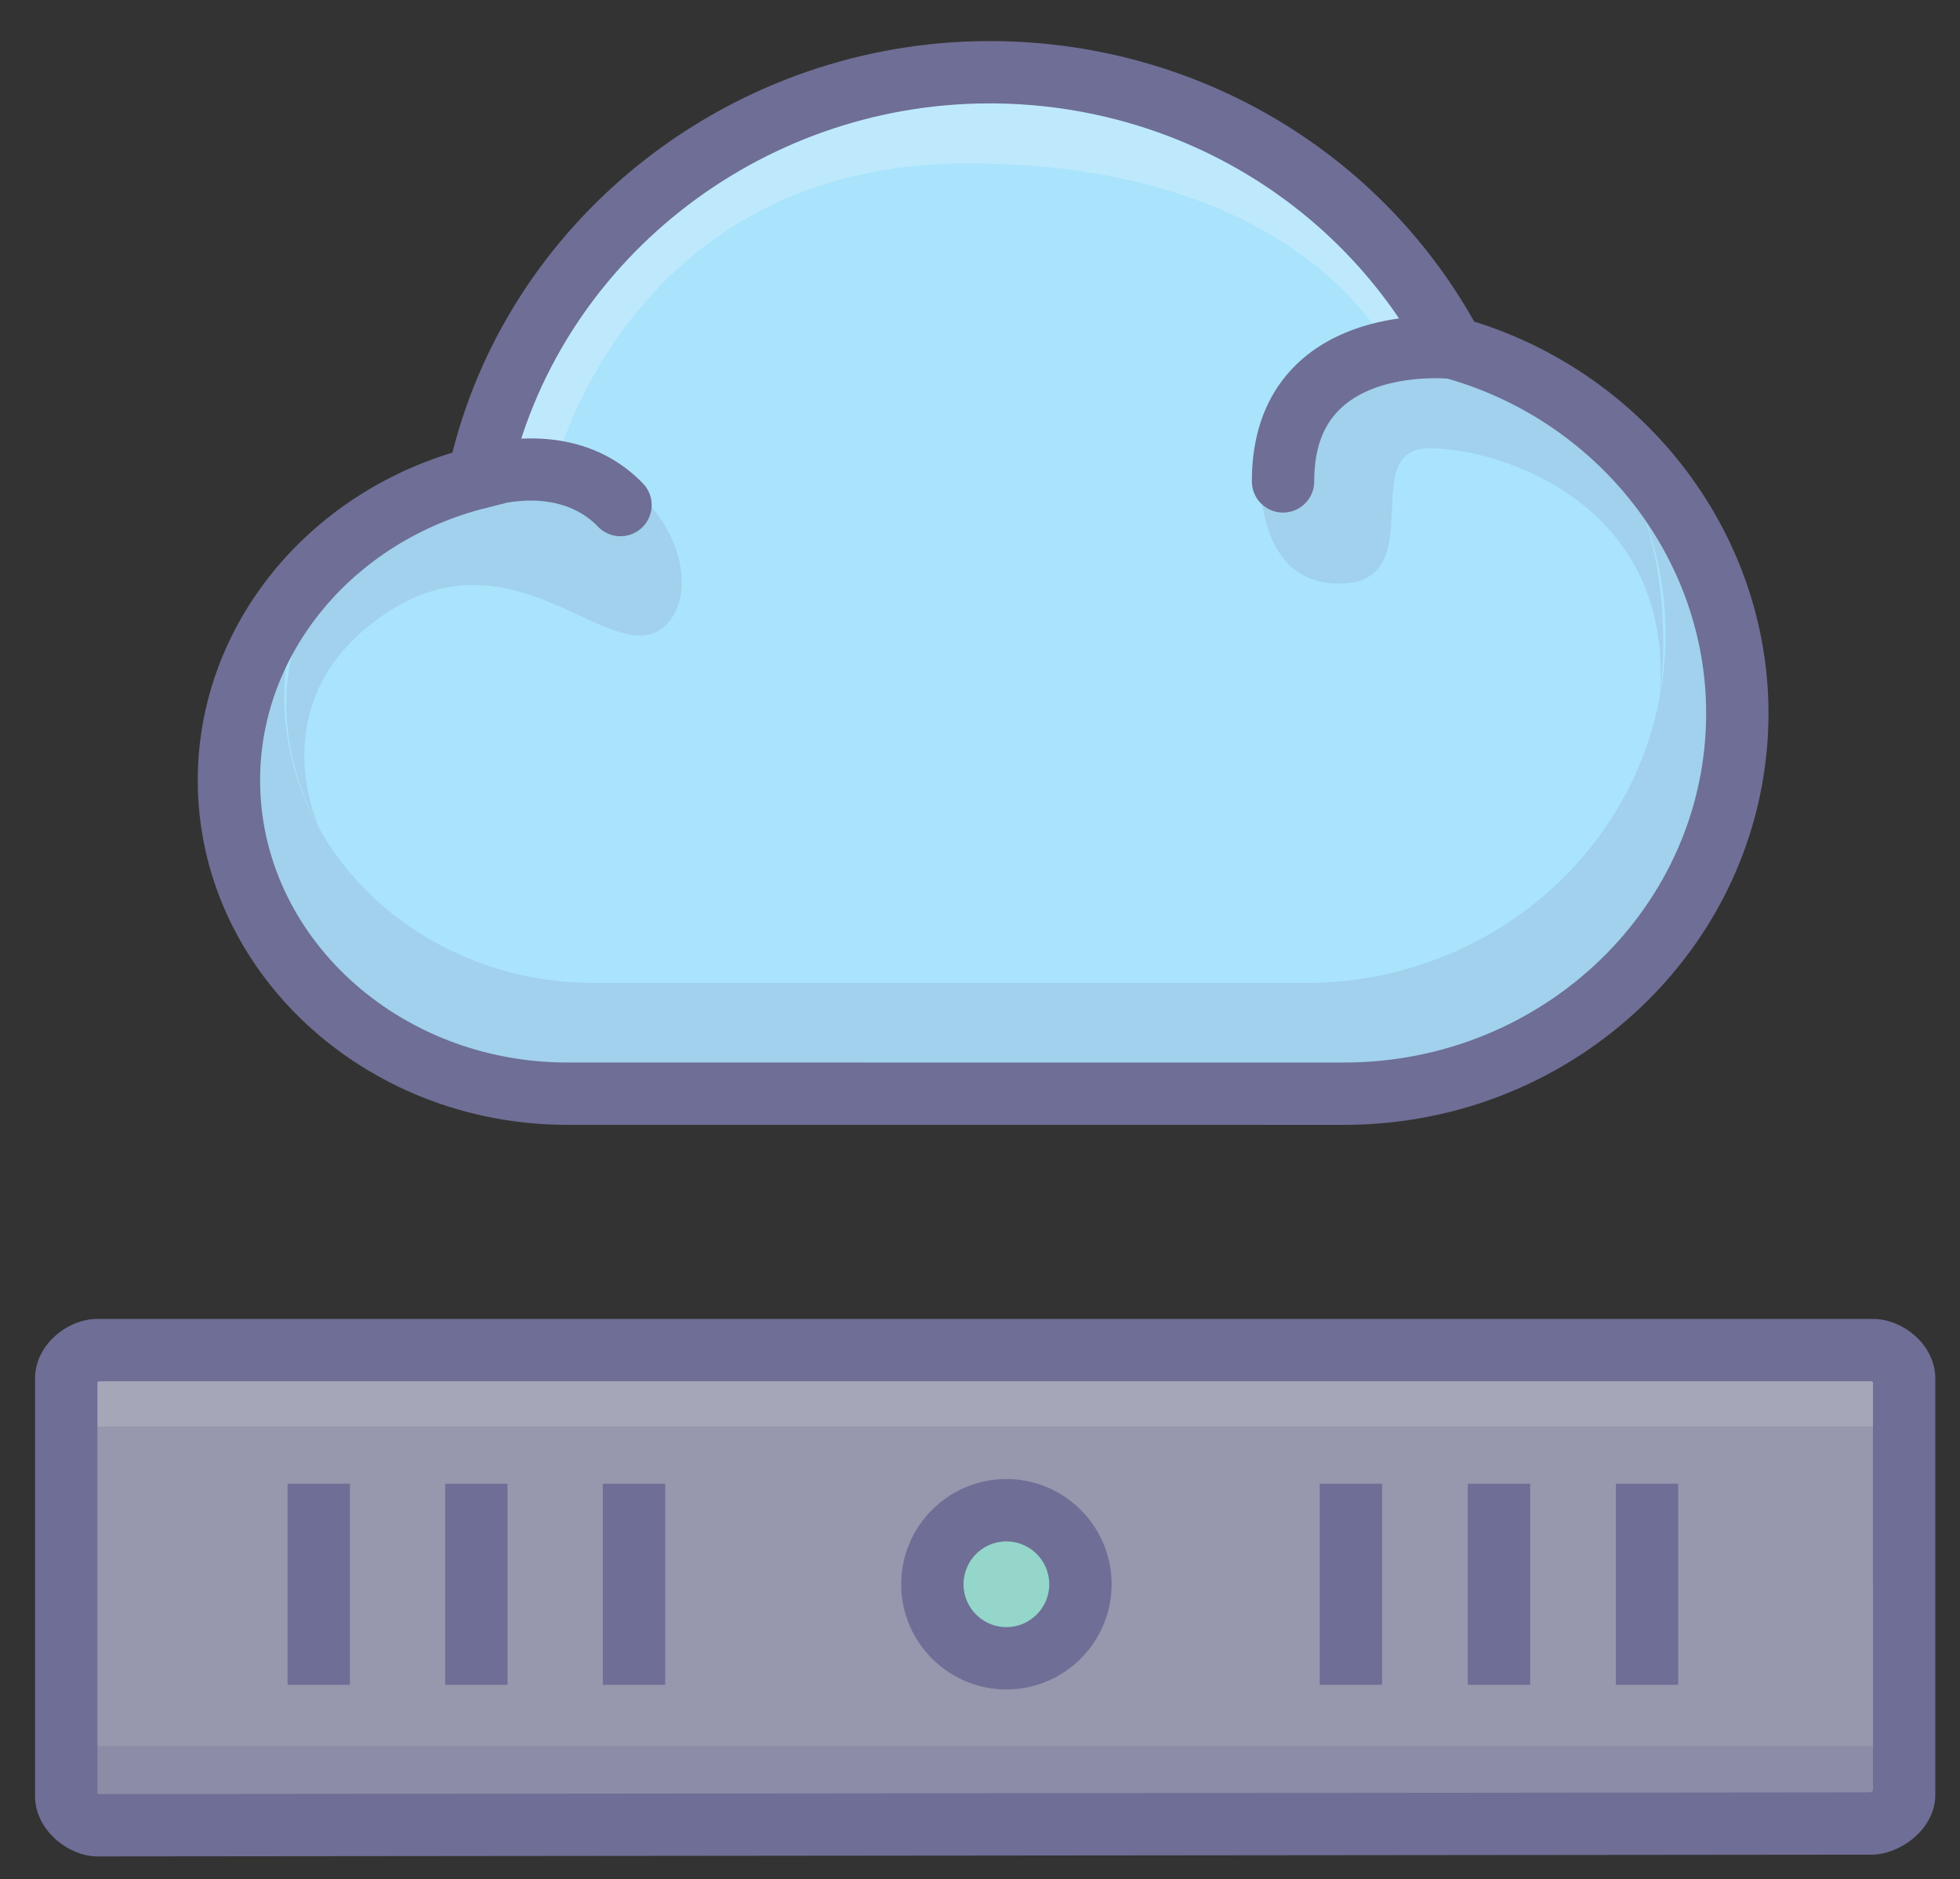 <svg width="208.594" height="200" viewBox="0 0 1068 1024" version="1.1" xmlns="http://www.w3.org/2000/svg"><rect x="0" y="0" width="1068" height="1024" fill="#333333" stroke="none"/><path d="M1037.562 978.181c0 8.556-11.04 15.583-17.944 15.583l-966.555 0.951c-6.9 0-16.971-7.269-16.971-15.829v-227.631c0-8.556 10.067-15.485 16.971-15.485H1020.582c6.9 0 16.971 6.942 16.971 15.485l0.008 226.926z" fill="#9797AD" class=""></path><path d="M548.382 863.372m-40.333 0a40.333 40.333 0 1 0 80.667 0 40.333 40.333 0 1 0-80.667 0Z" fill="#94D6CA" class=""></path><path d="M548.382 920.689c-31.603 0-57.318-25.714-57.318-57.322 0-31.599 25.714-57.313 57.318-57.313s57.318 25.714 57.318 57.313c0 31.612-25.714 57.322-57.318 57.322z m0-80.667a23.375 23.375 0 0 0-23.349 23.345c0 12.874 10.475 23.353 23.349 23.353s23.349-10.479 23.349-23.353a23.375 23.375 0 0 0-23.349-23.345zM880.471 808.585h33.968v109.595h-33.968zM799.8 808.585h33.968v109.595h-33.968zM719.129 808.585h33.968v109.595h-33.968zM328.483 808.585h33.968v109.595h-33.968zM242.59 808.585h33.968v109.595h-33.968zM156.696 808.585h33.968v109.595h-33.968z" fill="#6E6E96" class=""></path><path d="M732.389 596.036c118.35 0 214.281-92.81 214.281-207.322 0-94.564-65.461-174.288-154.93-199.182C744.334 100.317 649.078 39.361 539.202 39.361c-137.02 0-251.388 94.772-278.431 220.956-78.357 19.693-136.031 86.042-136.031 164.87 0 94.347 82.56 170.836 184.41 170.836h423.243v0.013z" fill="#AAE3FC" class=""></path><path d="M303.262 252.088s40.766-163.087 224.052-163.087 230.056 102.585 230.056 102.585l34.368-2.055S708.611 39.361 539.198 39.361c-169.401 0-268.172 176.432-278.431 220.956l42.495-8.229z" fill="#FCFCFC" class="" opacity=".25"></path><path d="M791.732 189.531s-92.602-10.263-92.602 72.811" fill="#AAE3FC" class=""></path><path d="M699.134 279.327a16.984 16.984 0 0 1-16.984-16.984c0-27.914 8.963-50.091 26.64-65.916 32.601-29.187 82.705-24.007 84.815-23.778a16.984 16.984 0 0 1 15.01 18.751 16.942 16.942 0 0 1-18.7 15.018c-0.361-0.042-37.404-3.66-58.57 15.409-10.246 9.231-15.226 22.483-15.226 40.516a16.984 16.984 0 0 1-16.984 16.984z" fill="#6E6E96" class=""></path><path d="M260.763 260.321s46.711-16.691 77.333 14.912" fill="#AAE3FC" class=""></path><path d="M338.101 292.218a16.942 16.942 0 0 1-12.199-5.163c-22.457-23.175-58.001-11.231-59.5-10.709a17.027 17.027 0 0 1-21.617-10.403 16.946 16.946 0 0 1 10.263-21.612c2.331-0.832 57.445-19.922 95.248 19.086a16.98 16.98 0 0 1-12.195 28.801z" fill="#6E6E96" class=""></path><path d="M765.674 163.469c5.936 1.652 11.749 3.596 17.434 5.766a282.431 282.431 0 0 0-72.514-76.068 256.36 256.36 0 0 1 55.08 70.302z m-470.93 17.506a274.019 274.019 0 0 0-22.271 49.229 180.075 180.075 0 0 1 6.989-1.915 248.598 248.598 0 0 1 15.282-47.314z m560 35.416c32.741 33.905 52.812 79.405 52.812 129.471 0 104.852-87.842 189.837-196.219 189.837H323.762c-93.26 0-168.87-70.047-168.87-156.442 0-21.213 4.594-41.425 12.853-59.874-24.822 29.094-39.662 65.831-39.662 105.795 0 94.347 82.56 170.844 184.406 170.844h423.251c118.346 0 214.277-92.81 214.277-207.322-0.004-71.86-37.841-135.139-95.273-172.309z" fill="#6E6E96" class="" opacity=".15"></path><path d="M174.139 451.84S139.674 380.574 211.169 333.655s124.002 34.631 151.928 6.7c27.931-27.926-14.933-122.77-118.062-75.351-103.124 47.424-101.222 130.745-70.896 186.835z" fill="#6E6E96" opacity=".15" class=""></path><path d="M687.063 244.284s-8.934 73.729 42.452 73.729c51.394 0 8.938-73.729 49.148-73.729 40.219 0 134.986 31.463 125.581 136.379 0 0 30.669-189.077-146.88-189.077l-70.302 52.698z" fill="#6E6E96" opacity=".15" class=""></path><path d="M732.389 613.02l-423.243-0.008c-111.047 0-201.395-84.259-201.395-187.82 0-81.444 56.553-153.491 138.765-178.534 32.958-130.566 154.37-224.277 292.681-224.277 110.406 0 210.914 58.379 264.071 152.854 94.789 29.582 160.378 116.363 160.378 213.483 0.004 123.679-103.74 224.302-231.257 224.302zM539.202 56.345c-125.938 0-236.051 87.282-261.825 207.53l-2.212 10.335-10.254 2.577c-72.531 18.228-123.187 79.253-123.187 148.4 0 84.832 75.104 153.852 167.426 153.852l423.243 0.008c108.788 0 197.297-85.384 197.297-190.338 0-84.297-58.6-159.473-142.502-182.818l-7.023-1.953-3.422-6.437C730.474 110.431 639.456 56.345 539.202 56.345z" fill="#6E6E96" class=""></path><path d="M36.091 951.469h1001.462v39.45H36.091z" fill="#6E6E96" opacity=".25" class=""></path><path d="M36.091 751.246h1001.462v26.13H36.091z" fill="#FFFFFF" opacity=".15" class=""></path><path d="M53.08 1011.695h-0.017c-15.702 0-33.956-14.335-33.956-32.814v-227.631c0-18.585 17.927-32.47 33.956-32.47H1020.582c16.029 0 33.956 13.889 33.956 32.47v226.926c0.004 9.091-4.7 17.978-12.912 24.389-6.662 5.197-14.683 8.178-22.012 8.178l-966.534 0.951z m-0.004-34.559a5.52 5.52 0 0 0 0.883 0.59l965.035-0.951c0.467-0.166 1.087-0.51 1.584-0.87l-0.004-222.718a4.942 4.942 0 0 0-0.743-0.442H53.815a4.229 4.229 0 0 0-0.735 0.437v223.954z" fill="#6E6E96" class=""></path></svg>